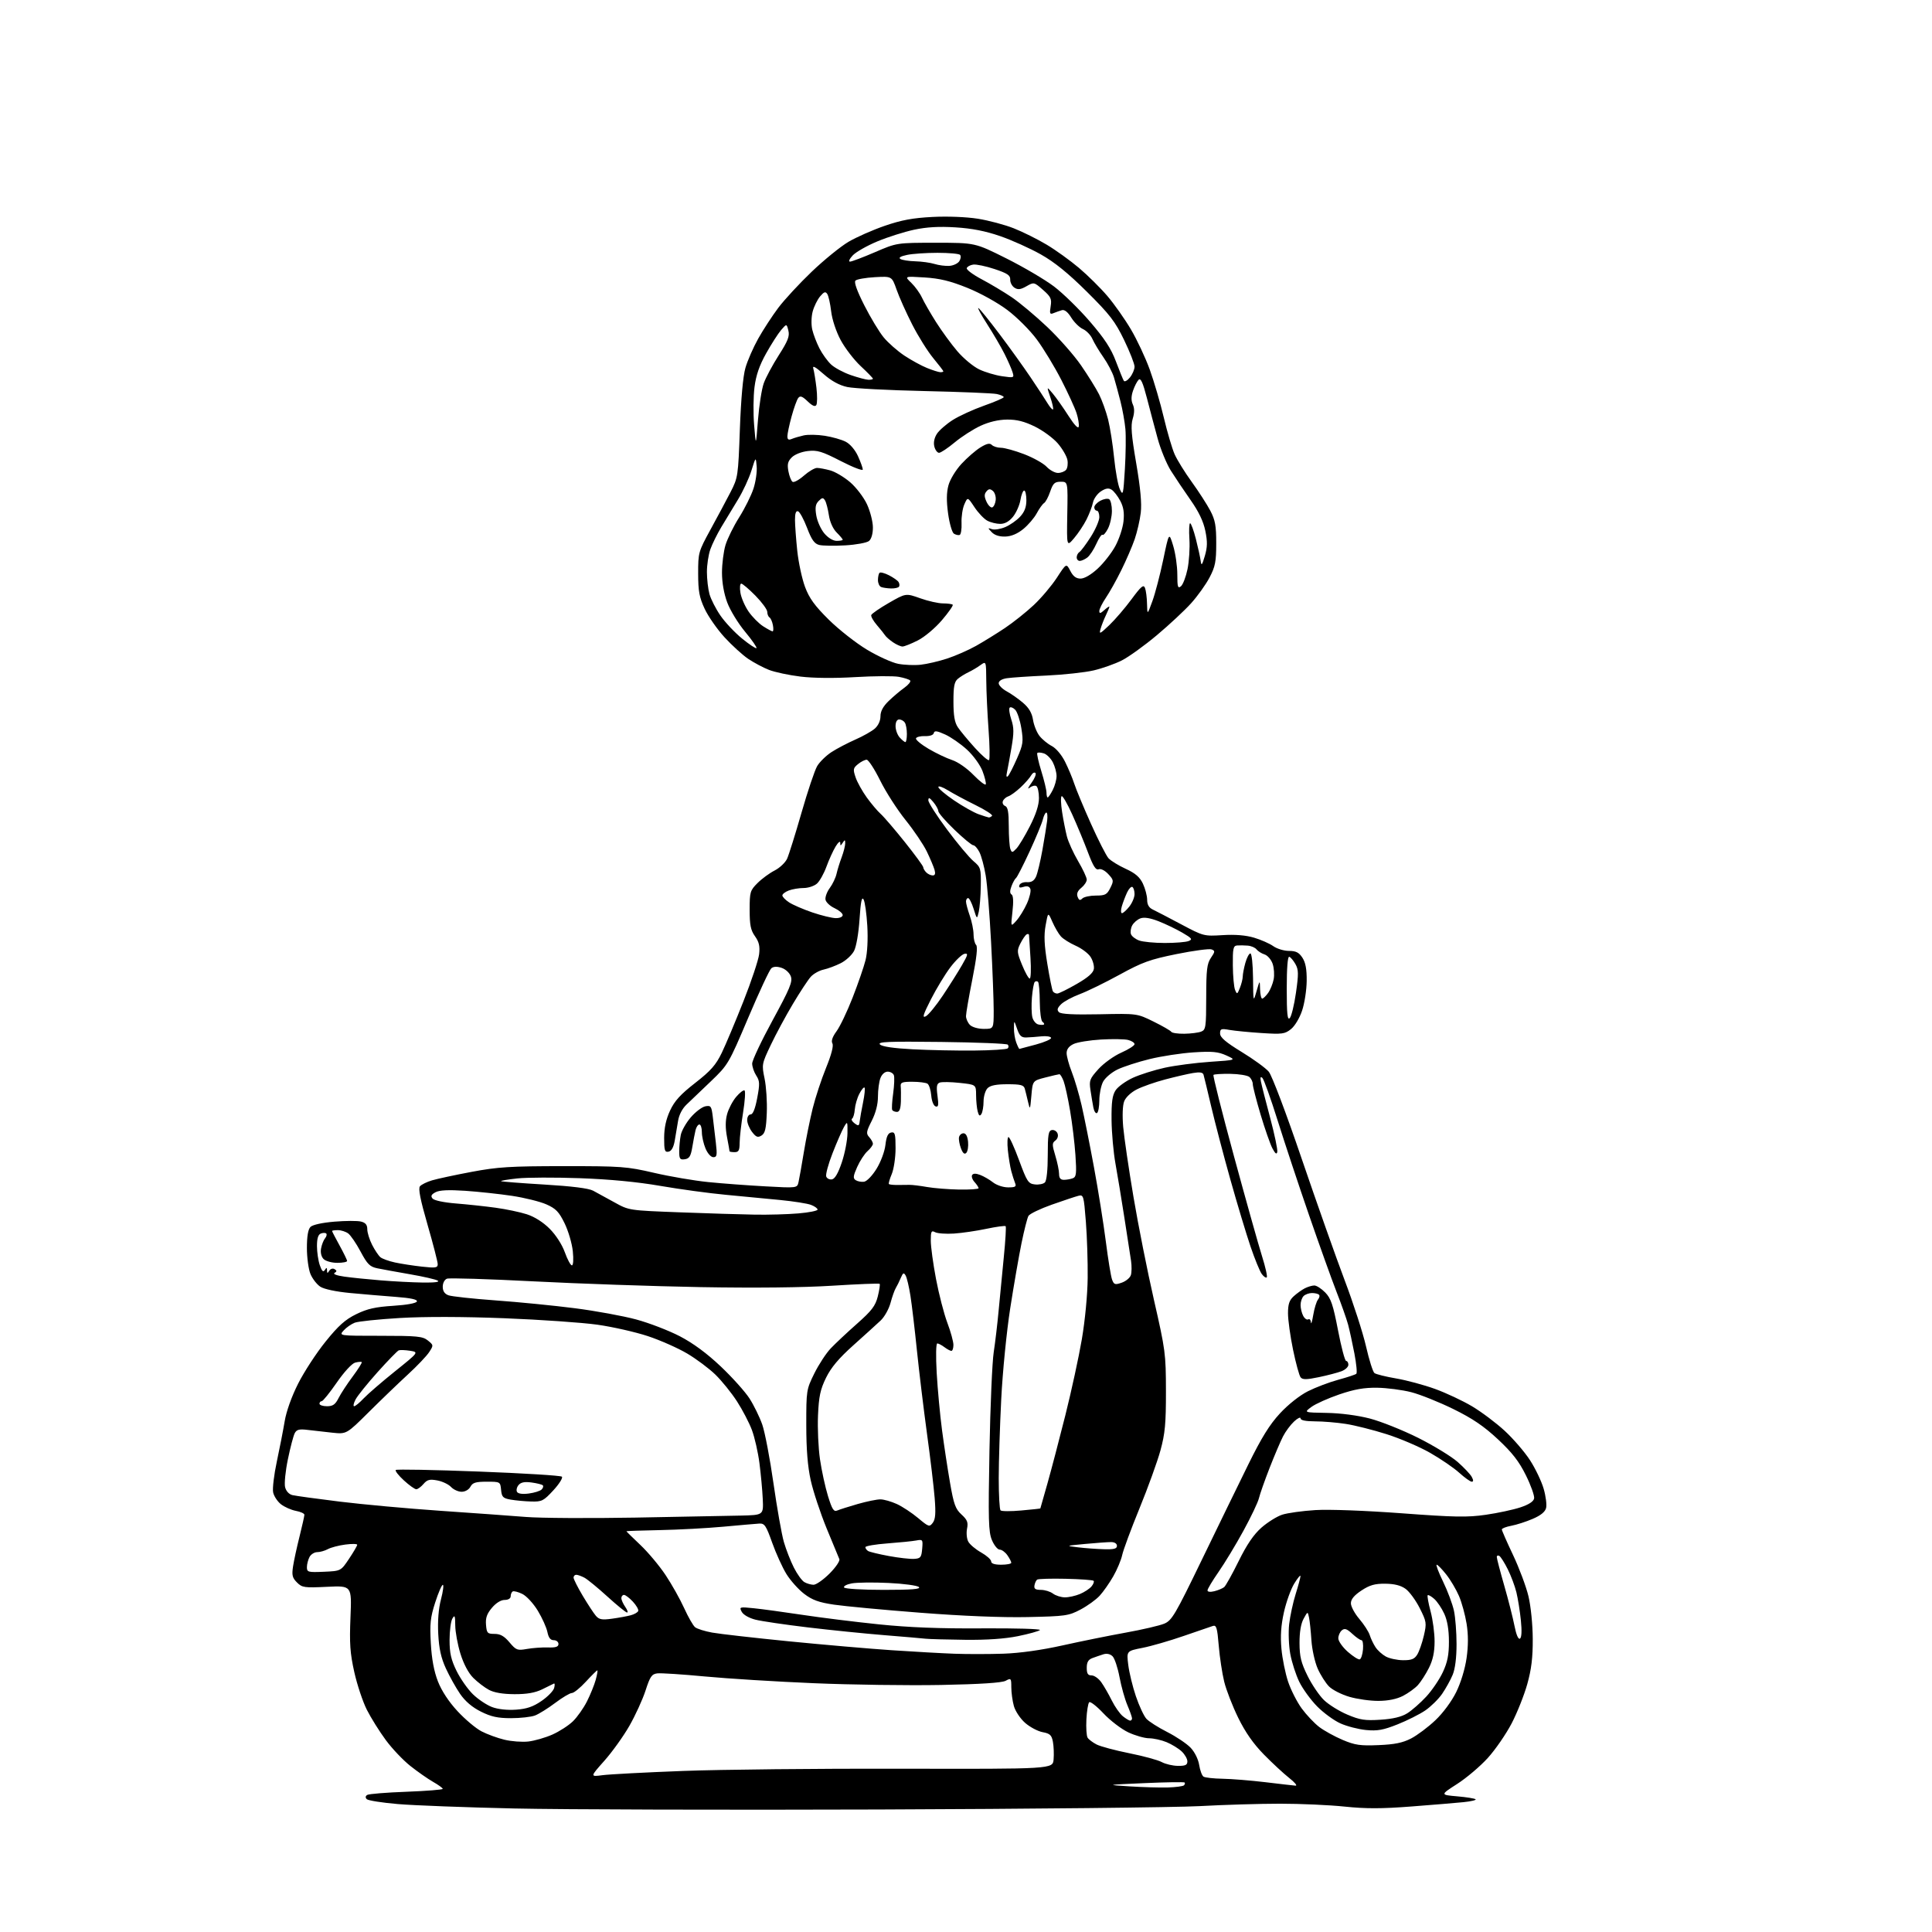 <?xml version="1.0" encoding="UTF-8" standalone="no"?>
<svg 
  version="1.1" 
  xmlns="http://www.w3.org/2000/svg" 
  xmlns:xlink="http://www.w3.org/1999/xlink" 
  xmlns:svg="http://www.w3.org/2000/svg"
  xmlns:rdf="http://www.w3.org/1999/02/22-rdf-syntax-ns#"
  xmlns:cc="http://creativecommons.org/ns#"
  xmlns:dc="http://purl.org/dc/elements/1.1/"
  viewBox="0 0 768 768"
  width="768"
  height="768"
>
<style>svg {background-color: white; }</style>"
<path stroke="none" fill="black" fill-rule="evenodd" d="M349.50,719.30C289.00,719.51 223.75,719.33 204.50,718.90C185.25,718.47 164.38,717.68 158.13,717.14C151.88,716.61 146.33,715.73 145.80,715.20C145.17,714.57 145.24,713.97 145.99,713.51C146.63,713.11 153.65,712.54 161.58,712.25C169.51,711.95 176.00,711.43 175.99,711.10C175.99,710.77 174.27,709.52 172.18,708.33C170.09,707.14 166.03,704.30 163.15,702.02C160.26,699.74 155.86,695.10 153.35,691.69C150.84,688.29 147.45,682.87 145.82,679.65C144.20,676.43 141.95,669.68 140.83,664.65C139.15,657.11 138.89,653.28 139.32,642.91C139.84,630.31 139.84,630.31 130.05,630.78C120.95,631.22 120.10,631.10 118.05,629.05C116.21,627.21 115.96,626.16 116.49,622.67C116.84,620.38 118.00,615.02 119.07,610.78C120.13,606.53 121.00,602.64 121.00,602.14C121.00,601.63 119.47,600.94 117.60,600.59C115.73,600.23 113.07,599.05 111.68,597.96C110.29,596.87 108.89,594.74 108.58,593.24C108.26,591.73 108.92,586.23 110.04,581.00C111.16,575.77 112.56,568.58 113.16,565.00C113.81,561.05 115.91,555.16 118.52,550.00C120.88,545.33 125.77,537.82 129.40,533.33C134.53,526.96 137.23,524.55 141.60,522.41C145.98,520.26 149.22,519.53 156.28,519.08C161.78,518.73 165.49,518.05 165.72,517.34C165.98,516.56 163.28,515.98 157.30,515.53C152.46,515.17 144.30,514.47 139.16,513.99C133.55,513.46 128.82,512.46 127.32,511.48C125.95,510.58 124.20,508.32 123.42,506.45C122.64,504.59 122.00,499.93 122.00,496.10C122.00,491.42 122.47,488.68 123.42,487.72C124.27,486.87 128.08,486.03 132.91,485.63C137.34,485.26 142.10,485.24 143.49,485.59C145.31,486.04 146.00,486.89 146.00,488.65C146.00,489.99 146.87,492.78 147.93,494.86C148.99,496.93 150.47,499.14 151.22,499.77C151.97,500.39 154.59,501.33 157.04,501.86C159.49,502.39 164.31,503.13 167.75,503.51C173.20,504.11 174.00,503.98 174.00,502.52C174.00,501.60 172.18,494.54 169.95,486.83C167.07,476.87 166.20,472.46 166.94,471.57C167.51,470.89 169.67,469.82 171.74,469.21C173.81,468.59 180.90,467.07 187.50,465.83C197.88,463.88 202.81,463.57 224.00,463.56C247.03,463.55 249.19,463.71 260.00,466.22C266.32,467.69 276.00,469.34 281.50,469.89C287.00,470.45 297.21,471.21 304.20,471.59C316.89,472.29 316.89,472.29 317.43,469.89C317.73,468.58 318.68,463.23 319.54,458.00C320.40,452.77 321.98,444.96 323.05,440.63C324.12,436.30 326.51,429.05 328.36,424.51C330.51,419.22 331.42,415.72 330.89,414.78C330.35,413.80 330.90,412.17 332.53,409.95C333.89,408.12 336.77,402.09 338.93,396.56C341.09,391.02 343.40,384.33 344.06,381.69C344.79,378.79 345.07,373.37 344.77,368.09C344.49,363.25 343.83,358.52 343.29,357.56C342.58,356.28 342.14,358.39 341.68,365.40C341.32,370.91 340.39,376.27 339.51,377.99C338.66,379.63 336.28,381.83 334.23,382.87C332.18,383.91 329.09,385.06 327.38,385.43C325.66,385.80 323.36,387.09 322.28,388.30C321.19,389.51 317.99,394.38 315.17,399.11C312.34,403.85 308.39,411.18 306.39,415.40C302.81,422.93 302.77,423.18 303.94,428.79C304.59,431.93 304.99,438.05 304.81,442.39C304.56,448.69 304.14,450.51 302.71,451.39C301.24,452.30 300.56,452.04 298.98,450.00C297.92,448.62 297.03,446.49 297.02,445.25C297.01,443.99 297.61,443.00 298.39,443.00C299.30,443.00 300.19,440.79 301.00,436.50C302.07,430.83 302.02,429.68 300.61,427.53C299.73,426.18 299.00,424.04 299.00,422.78C299.00,421.52 302.66,413.77 307.13,405.57C313.97,393.01 315.12,390.26 314.38,388.16C313.89,386.76 312.28,385.26 310.72,384.74C308.86,384.12 307.49,384.18 306.62,384.90C305.90,385.50 301.76,394.36 297.43,404.58C289.66,422.89 289.45,423.26 282.59,429.83C278.76,433.50 274.39,437.67 272.89,439.10C271.21,440.69 269.91,443.21 269.54,445.60C269.20,447.74 268.61,451.29 268.21,453.49C267.74,456.12 266.90,457.59 265.75,457.81C264.24,458.10 264.00,457.33 264.01,452.32C264.02,448.33 264.76,444.92 266.36,441.47C268.15,437.62 270.52,435.02 276.37,430.47C282.57,425.63 284.57,423.36 286.92,418.50C288.51,415.20 292.39,405.98 295.54,398.00C298.70,390.02 301.49,381.62 301.76,379.33C302.13,376.13 301.74,374.45 300.12,372.17C298.41,369.77 298.00,367.73 298.00,361.67C298.00,354.59 298.18,353.97 301.12,351.04C302.83,349.32 305.89,347.08 307.92,346.04C309.95,345.01 312.18,342.89 312.89,341.35C313.59,339.80 316.17,331.58 318.61,323.07C321.05,314.56 323.85,306.23 324.83,304.55C325.81,302.88 328.39,300.36 330.56,298.95C332.72,297.55 336.98,295.33 340.00,294.00C343.02,292.68 346.51,290.71 347.75,289.63C349.12,288.42 350.00,286.51 350.00,284.73C350.00,282.73 351.04,280.80 353.27,278.65C355.06,276.92 357.87,274.54 359.52,273.37C361.16,272.19 362.18,270.90 361.79,270.49C361.40,270.08 359.36,269.43 357.27,269.05C355.17,268.67 347.39,268.72 339.98,269.16C331.66,269.66 323.31,269.58 318.18,268.95C313.60,268.39 307.97,267.19 305.68,266.29C303.38,265.39 299.66,263.41 297.40,261.89C295.15,260.36 290.91,256.50 287.99,253.31C285.06,250.11 281.52,245.03 280.11,242.00C277.99,237.46 277.54,235.01 277.53,228.00C277.52,219.69 277.63,219.30 282.44,210.50C285.15,205.55 288.73,198.85 290.40,195.62C293.35,189.87 293.44,189.30 294.11,170.62C294.55,158.59 295.36,149.56 296.31,146.27C297.13,143.39 299.42,138.16 301.38,134.65C303.34,131.14 306.95,125.61 309.39,122.35C311.84,119.10 317.83,112.63 322.71,107.97C327.59,103.31 334.14,97.99 337.28,96.13C340.41,94.28 346.90,91.42 351.69,89.77C358.33,87.48 362.84,86.64 370.67,86.24C376.70,85.93 384.15,86.23 388.72,86.95C393.00,87.63 399.43,89.34 403.00,90.76C406.57,92.17 412.45,95.09 416.05,97.25C419.66,99.40 425.44,103.57 428.91,106.50C432.37,109.43 437.45,114.45 440.19,117.66C442.93,120.87 447.14,126.84 449.55,130.93C451.97,135.01 455.34,142.21 457.05,146.93C458.75,151.64 461.27,160.22 462.63,165.99C464.00,171.75 465.93,178.32 466.93,180.58C467.93,182.84 471.00,187.79 473.75,191.59C476.50,195.39 479.81,200.53 481.11,203.00C483.06,206.71 483.48,209.00 483.47,216.00C483.47,223.26 483.08,225.24 480.82,229.55C479.37,232.32 476.07,236.93 473.50,239.79C470.93,242.65 464.80,248.36 459.88,252.49C454.96,256.62 448.70,261.13 445.98,262.51C443.26,263.89 438.22,265.68 434.77,266.49C431.32,267.30 422.88,268.22 416.00,268.54C409.12,268.85 402.04,269.33 400.25,269.60C398.25,269.90 397.00,270.67 397.00,271.59C397.00,272.42 398.42,273.86 400.15,274.80C401.88,275.73 404.81,277.79 406.65,279.36C409.01,281.37 410.20,283.38 410.64,286.14C410.98,288.30 412.15,291.19 413.22,292.55C414.30,293.92 416.48,295.72 418.08,296.54C419.77,297.41 421.98,300.03 423.36,302.77C424.66,305.37 426.31,309.30 427.02,311.50C427.73,313.70 430.71,320.86 433.65,327.42C436.59,333.98 439.74,340.16 440.65,341.17C441.56,342.17 444.63,344.06 447.47,345.36C451.30,347.11 453.08,348.65 454.32,351.26C455.24,353.21 456.00,356.08 456.01,357.65C456.01,359.62 456.71,360.83 458.26,361.56C459.49,362.14 464.55,364.78 469.50,367.41C478.39,372.14 478.59,372.19 486.00,371.73C490.98,371.42 495.18,371.76 498.50,372.74C501.25,373.56 504.69,375.07 506.15,376.11C507.61,377.15 510.42,378.00 512.38,378.00C515.16,378.00 516.35,378.60 517.73,380.71C518.99,382.64 519.48,385.29 519.43,389.96C519.39,393.56 518.57,398.86 517.60,401.74C516.61,404.71 514.69,407.90 513.17,409.10C510.75,411.04 509.67,411.18 501.50,410.65C496.55,410.33 490.81,409.77 488.75,409.41C485.40,408.81 485.00,408.96 485.00,410.83C485.00,412.38 487.21,414.27 493.58,418.17C498.31,421.05 503.15,424.58 504.35,426.01C505.60,427.49 511.23,442.37 517.42,460.55C523.41,478.12 531.12,499.93 534.55,509.00C537.99,518.08 541.80,529.88 543.02,535.23C544.24,540.57 545.74,545.34 546.37,545.82C546.99,546.29 550.88,547.26 555.00,547.96C559.12,548.66 566.07,550.54 570.44,552.12C574.81,553.70 581.44,556.81 585.17,559.03C588.90,561.25 594.74,565.63 598.15,568.78C601.56,571.93 606.08,577.18 608.20,580.45C610.33,583.73 612.76,588.82 613.62,591.77C614.48,594.72 614.92,598.17 614.60,599.44C614.22,600.99 612.47,602.41 609.26,603.78C606.64,604.91 602.81,606.14 600.75,606.52C598.69,606.91 597.00,607.56 597.00,607.98C597.00,608.39 599.01,612.98 601.47,618.16C603.92,623.35 606.68,630.72 607.59,634.55C608.53,638.49 609.27,645.83 609.29,651.50C609.33,658.90 608.76,663.57 607.12,669.44C605.90,673.81 603.10,680.85 600.90,685.08C598.69,689.31 594.44,695.49 591.44,698.80C588.44,702.12 582.95,706.77 579.24,709.15C572.50,713.48 572.50,713.48 579.25,714.07C582.96,714.39 586.26,714.92 586.58,715.25C586.90,715.57 584.77,716.08 581.83,716.38C578.90,716.68 569.52,717.46 561.00,718.11C549.20,719.02 542.88,719.02 534.50,718.15C528.45,717.51 516.91,717.00 508.86,717.00C500.81,717.00 486.41,717.43 476.86,717.96C467.31,718.48 410.00,719.09 349.50,719.30zM464.23,710.55C467.38,710.45 470.27,710.07 470.65,709.69C471.02,709.31 471.14,708.80 470.90,708.57C470.66,708.33 463.50,708.44 454.98,708.82C439.50,709.50 439.50,709.50 449.00,710.11C454.23,710.44 461.08,710.64 464.23,710.55zM515.00,709.83C515.83,709.89 514.70,708.52 512.50,706.79C510.30,705.06 505.76,700.86 502.41,697.44C498.25,693.20 495.03,688.60 492.22,682.87C489.96,678.27 487.45,671.80 486.64,668.50C485.83,665.20 484.85,658.75 484.47,654.16C483.88,647.07 483.53,645.90 482.14,646.34C481.24,646.62 476.00,648.42 470.50,650.33C465.00,652.24 457.64,654.37 454.15,655.05C447.81,656.30 447.81,656.30 448.50,661.83C448.88,664.88 450.24,670.48 451.53,674.28C452.82,678.09 454.69,682.10 455.68,683.21C456.68,684.32 460.43,686.70 464.00,688.51C467.57,690.33 471.75,693.13 473.29,694.75C474.91,696.45 476.33,699.33 476.69,701.59C477.03,703.74 477.80,705.83 478.40,706.23C479.01,706.64 482.43,707.02 486.00,707.08C489.57,707.14 497.23,707.76 503.00,708.45C508.77,709.15 514.17,709.77 515.00,709.83zM239.53,705.66C242.26,705.30 256.65,704.54 271.50,703.98C286.35,703.41 325.50,703.01 358.50,703.09C418.50,703.22 418.50,703.22 418.82,699.40C419.00,697.31 418.88,694.15 418.55,692.40C418.04,689.72 417.39,689.11 414.45,688.56C412.53,688.20 409.40,686.54 407.50,684.87C405.58,683.18 403.60,680.21 403.03,678.17C402.47,676.15 402.01,672.80 402.01,670.71C402.00,667.10 401.90,666.98 399.75,668.14C398.25,668.94 389.67,669.50 374.00,669.80C361.07,670.04 338.35,669.73 323.50,669.10C308.65,668.48 289.16,667.27 280.20,666.42C271.23,665.57 262.73,665.02 261.31,665.19C259.08,665.46 258.42,666.42 256.61,672.02C255.45,675.60 252.55,681.93 250.17,686.09C247.79,690.24 243.31,696.49 240.20,699.98C234.56,706.32 234.56,706.32 239.53,705.66zM468.25,701.96C471.23,701.99 472.00,701.62 472.00,700.17C472.00,699.17 470.98,697.39 469.74,696.22C468.49,695.05 465.81,693.40 463.77,692.55C461.73,691.70 458.59,691.00 456.78,690.99C454.98,690.98 451.25,689.92 448.50,688.63C445.75,687.33 441.30,683.93 438.62,681.07C435.93,678.21 433.38,676.23 432.96,676.68C432.53,677.13 432.03,680.20 431.86,683.50C431.69,686.80 431.90,690.07 432.34,690.76C432.77,691.45 434.37,692.66 435.90,693.45C437.42,694.24 443.26,695.80 448.87,696.93C454.48,698.05 460.29,699.63 461.78,700.44C463.28,701.26 466.19,701.94 468.25,701.96zM548.00,693.71C554.40,693.45 557.59,692.79 560.93,691.07C563.36,689.81 567.69,686.57 570.55,683.86C573.62,680.96 577.02,676.36 578.86,672.64C580.71,668.88 582.37,663.42 582.99,659.09C583.69,654.16 583.69,649.81 583.00,645.49C582.44,641.99 581.08,637.01 579.97,634.43C578.86,631.85 576.58,627.99 574.89,625.87C573.21,623.74 571.51,622.00 571.11,622.00C570.71,622.00 571.85,625.04 573.66,628.75C575.46,632.46 577.40,637.66 577.97,640.30C578.54,642.94 579.00,648.92 579.00,653.58C579.00,658.96 578.44,663.42 577.45,665.78C576.60,667.83 574.71,671.23 573.26,673.34C571.80,675.45 568.78,678.42 566.55,679.94C564.32,681.46 559.36,683.95 555.53,685.47C549.84,687.73 547.55,688.14 543.03,687.71C539.99,687.42 535.40,686.23 532.84,685.08C530.28,683.93 526.11,680.89 523.58,678.32C521.05,675.75 517.86,671.36 516.49,668.57C515.13,665.78 513.52,660.80 512.91,657.50C512.30,654.20 512.10,648.86 512.46,645.64C512.83,642.42 513.99,637.02 515.05,633.64C516.11,630.26 516.97,627.05 516.96,626.50C516.95,625.95 515.83,627.30 514.48,629.50C513.13,631.70 511.29,636.82 510.38,640.89C509.22,646.10 508.93,650.36 509.39,655.39C509.74,659.30 510.94,665.20 512.04,668.50C513.15,671.80 515.59,676.59 517.46,679.15C519.34,681.71 522.47,685.02 524.42,686.51C526.37,687.99 530.56,690.30 533.73,691.64C538.66,693.72 540.74,694.02 548.00,693.71zM210.00,692.28C212.47,692.00 216.79,690.76 219.58,689.52C222.37,688.28 226.05,685.90 227.76,684.23C229.47,682.56 231.97,679.02 233.32,676.35C234.67,673.68 236.24,669.81 236.81,667.75C237.37,665.69 237.66,664.00 237.44,664.00C237.22,664.00 235.17,666.02 232.89,668.50C230.61,670.98 228.11,673.00 227.33,673.00C226.55,673.00 223.57,674.77 220.71,676.93C217.84,679.09 214.23,681.34 212.68,681.93C211.14,682.52 206.84,683.00 203.13,683.00C197.88,683.00 195.24,682.43 191.18,680.40C187.72,678.68 184.93,676.30 182.91,673.37C181.23,670.93 178.68,666.36 177.24,663.22C175.32,659.03 174.51,655.36 174.21,649.50C173.94,644.31 174.32,639.48 175.30,635.75C176.13,632.59 176.46,630.00 176.03,630.00C175.60,630.00 174.23,633.16 172.99,637.03C171.08,642.97 170.81,645.49 171.26,653.28C171.61,659.50 172.53,664.42 174.09,668.41C175.55,672.15 178.40,676.48 181.87,680.22C184.88,683.47 189.17,687.08 191.42,688.24C193.66,689.40 197.75,690.90 200.50,691.56C203.25,692.23 207.53,692.55 210.00,692.28zM449.25,683.98C449.66,683.99 450.00,683.59 450.00,683.08C450.00,682.58 449.17,680.22 448.15,677.83C447.14,675.45 445.73,670.44 445.03,666.70C444.33,662.96 443.09,659.23 442.27,658.41C441.35,657.49 439.98,657.18 438.64,657.60C437.47,657.97 435.49,658.65 434.25,659.11C432.60,659.73 432.00,660.75 432.00,662.98C432.00,665.30 432.45,666.00 433.93,666.00C434.99,666.00 436.74,667.24 437.80,668.75C438.87,670.26 440.74,673.52 441.97,676.00C443.20,678.48 445.17,681.28 446.35,682.23C447.53,683.18 448.84,683.97 449.25,683.98zM548.76,683.62C553.73,683.30 557.08,682.50 559.39,681.07C561.24,679.92 564.64,676.94 566.95,674.44C569.26,671.94 572.23,667.55 573.56,664.69C575.40,660.74 575.98,657.82 575.97,652.50C575.96,647.85 575.34,644.16 574.12,641.50C573.11,639.30 571.32,636.64 570.14,635.59C568.95,634.54 567.78,633.88 567.53,634.13C567.29,634.38 567.80,637.27 568.68,640.54C569.56,643.82 570.28,649.22 570.27,652.54C570.26,656.78 569.59,659.91 568.01,663.04C566.78,665.49 564.81,668.56 563.64,669.85C562.46,671.14 559.78,673.07 557.69,674.15C555.20,675.42 551.81,676.11 547.97,676.13C544.72,676.15 539.53,675.42 536.43,674.52C533.33,673.62 529.69,671.78 528.33,670.42C526.98,669.07 524.94,665.86 523.80,663.29C522.67,660.72 521.55,655.67 521.31,652.06C521.08,648.45 520.65,644.38 520.36,643.00C519.83,640.50 519.83,640.50 518.19,643.50C517.13,645.45 516.56,648.83 516.58,653.13C516.60,658.51 517.20,660.97 519.75,666.13C521.47,669.63 524.42,673.99 526.29,675.80C528.17,677.62 532.35,680.22 535.60,681.59C540.60,683.71 542.60,684.02 548.76,683.62zM205.17,679.62C209.42,679.31 211.96,678.44 215.29,676.14C217.74,674.46 219.99,672.14 220.29,670.98C220.60,669.83 220.54,669.05 220.17,669.25C219.80,669.44 217.70,670.48 215.50,671.55C212.68,672.91 209.43,673.48 204.50,673.46C199.89,673.44 196.42,672.85 194.36,671.74C192.63,670.82 189.83,668.67 188.13,666.98C186.19,665.04 184.30,661.46 183.02,657.34C181.91,653.74 180.99,648.70 180.97,646.14C180.94,642.24 180.76,641.80 179.82,643.42C179.21,644.48 178.71,648.31 178.71,651.94C178.71,657.11 179.30,659.74 181.47,664.18C183.00,667.29 185.93,671.48 187.99,673.49C190.05,675.50 193.48,677.79 195.62,678.59C198.00,679.48 201.69,679.87 205.17,679.62zM540.50,659.63C541.05,659.47 541.64,657.69 541.81,655.67C541.98,653.65 541.71,652.00 541.21,652.00C540.70,652.00 539.06,650.86 537.55,649.46C535.39,647.45 534.51,647.16 533.40,648.08C532.63,648.72 532.00,650.15 532.00,651.27C532.00,652.38 533.69,654.78 535.75,656.60C537.81,658.42 539.95,659.78 540.50,659.63zM557.73,659.96C561.05,659.99 562.26,659.52 563.36,657.75C564.14,656.51 565.32,653.12 566.00,650.22C567.16,645.18 567.08,644.66 564.36,639.26C562.79,636.14 560.26,632.69 558.75,631.60C556.85,630.23 554.33,629.59 550.68,629.55C546.49,629.51 544.47,630.09 541.18,632.26C538.28,634.18 537.00,635.74 537.00,637.33C537.00,638.60 538.51,641.41 540.36,643.57C542.20,645.73 544.07,648.62 544.50,650.00C544.93,651.38 545.96,653.53 546.79,654.79C547.61,656.05 549.46,657.72 550.89,658.50C552.33,659.28 555.40,659.94 557.73,659.96zM398.86,657.37C405.44,657.14 414.01,655.94 422.36,654.08C429.59,652.47 440.90,650.18 447.50,648.99C454.10,647.80 460.99,646.20 462.81,645.43C465.83,644.17 467.17,641.90 477.64,620.27C483.97,607.20 492.33,590.05 496.21,582.17C501.46,571.50 504.68,566.30 508.81,561.84C512.07,558.32 516.65,554.69 519.93,553.04C522.99,551.50 528.42,549.44 532.00,548.47C535.58,547.50 538.80,546.43 539.16,546.10C539.53,545.77 539.18,542.15 538.40,538.05C537.61,533.95 536.48,528.77 535.89,526.55C535.29,524.32 533.22,518.45 531.28,513.50C529.35,508.55 524.43,494.82 520.35,483.00C516.27,471.18 510.67,454.30 507.91,445.50C505.15,436.70 502.41,429.05 501.82,428.50C501.07,427.80 500.90,428.25 501.25,430.00C501.52,431.38 503.17,437.86 504.92,444.40C506.66,450.95 507.93,457.03 507.74,457.90C507.50,459.04 506.94,458.63 505.81,456.50C504.94,454.85 502.82,448.81 501.11,443.08C499.40,437.34 498.00,431.88 498.00,430.95C498.00,430.01 497.38,428.73 496.62,428.10C495.86,427.47 492.46,426.92 489.06,426.87C485.66,426.82 482.65,427.01 482.37,427.29C482.09,427.57 485.76,442.13 490.53,459.65C495.30,477.17 500.31,495.03 501.67,499.34C503.03,503.66 503.88,507.45 503.56,507.77C503.24,508.09 502.34,507.49 501.57,506.43C500.79,505.37 498.78,500.45 497.10,495.50C495.42,490.55 491.82,478.61 489.11,468.96C486.40,459.31 482.98,446.26 481.50,439.96C480.02,433.66 478.64,427.92 478.42,427.20C478.14,426.28 476.92,426.09 474.26,426.54C472.19,426.88 467.20,428.04 463.18,429.10C459.15,430.16 454.07,431.94 451.89,433.06C449.58,434.23 447.48,436.22 446.88,437.79C446.25,439.41 446.10,443.51 446.49,448.00C446.86,452.12 448.69,464.64 450.58,475.82C452.46,486.99 456.13,505.44 458.73,516.82C463.26,536.65 463.46,538.14 463.48,553.00C463.50,565.94 463.13,569.83 461.29,576.59C460.07,581.03 456.33,591.38 452.97,599.59C449.61,607.79 446.52,616.14 446.09,618.15C445.66,620.16 444.05,623.99 442.52,626.65C440.99,629.32 438.56,632.78 437.12,634.34C435.68,635.91 432.25,638.38 429.50,639.83C424.80,642.31 423.53,642.49 408.50,642.81C398.43,643.03 382.64,642.39 365.91,641.09C351.28,639.96 335.82,638.51 331.55,637.88C325.47,636.98 322.91,636.05 319.67,633.58C317.40,631.85 314.23,628.31 312.62,625.71C311.02,623.11 308.47,617.50 306.95,613.24C304.54,606.44 303.92,605.52 301.85,605.64C300.56,605.72 294.10,606.28 287.50,606.89C280.90,607.49 269.54,608.10 262.25,608.24C254.97,608.39 249.01,608.59 249.00,608.69C249.00,608.80 251.50,611.25 254.55,614.14C257.61,617.03 262.12,622.42 264.59,626.13C267.05,629.83 270.37,635.74 271.96,639.25C273.55,642.76 275.50,646.17 276.29,646.83C277.08,647.48 280.15,648.45 283.11,648.98C286.08,649.52 299.75,651.07 313.50,652.44C327.25,653.80 345.70,655.40 354.50,655.99C363.30,656.58 374.55,657.21 379.50,657.39C384.45,657.57 393.16,657.56 398.86,657.37zM209.43,655.49C211.67,655.09 215.41,654.82 217.75,654.89C220.93,654.99 222.00,654.64 222.00,653.51C222.00,652.68 221.16,652.00 220.12,652.00C218.81,652.00 218.06,651.03 217.60,648.76C217.25,646.98 215.53,643.17 213.79,640.29C212.00,637.35 209.30,634.43 207.60,633.60C205.94,632.80 204.23,632.36 203.79,632.63C203.36,632.90 203.00,633.77 203.00,634.56C203.00,635.42 202.02,636.00 200.59,636.00C199.11,636.00 197.15,637.22 195.54,639.14C193.54,641.51 192.97,643.16 193.20,645.89C193.47,649.20 193.76,649.50 196.60,649.50C198.90,649.50 200.44,650.38 202.53,652.86C205.16,655.98 205.65,656.16 209.43,655.49zM383.64,651.85C376.41,651.77 369.38,651.57 368.00,651.42C366.62,651.26 359.20,650.62 351.50,650.00C343.80,649.38 330.12,647.99 321.10,646.91C312.08,645.83 302.73,644.46 300.32,643.85C297.75,643.20 295.49,641.91 294.85,640.72C293.81,638.77 293.98,638.72 299.63,639.30C302.86,639.62 311.53,640.81 318.91,641.92C326.28,643.04 340.00,644.74 349.41,645.71C361.39,646.94 373.64,647.42 390.39,647.30C403.52,647.21 413.87,647.51 413.39,647.97C412.90,648.43 408.96,649.52 404.64,650.40C399.46,651.45 392.30,651.95 383.64,651.85zM604.20,651.38C604.87,650.96 605.01,648.37 604.57,644.11C604.20,640.48 603.40,635.48 602.80,633.00C602.20,630.52 600.65,626.39 599.37,623.82C598.09,621.25 596.58,618.86 596.02,618.51C595.46,618.17 595.00,618.36 595.00,618.95C595.00,619.54 596.33,624.62 597.95,630.26C599.57,635.89 601.40,643.09 602.02,646.26C602.72,649.82 603.55,651.78 604.20,651.38zM243.27,643.46C245.93,643.10 249.30,642.48 250.74,642.09C252.19,641.71 253.52,640.93 253.71,640.37C253.90,639.81 252.94,638.14 251.57,636.67C250.21,635.20 248.62,634.00 248.05,634.00C247.47,634.00 247.00,634.57 247.00,635.28C247.00,635.98 247.70,637.56 248.56,638.78C249.41,640.00 249.73,641.00 249.27,641.00C248.80,641.00 245.29,638.15 241.46,634.66C237.63,631.17 233.52,627.80 232.32,627.16C231.11,626.52 229.65,626.00 229.07,626.00C228.48,626.00 228.00,626.50 228.00,627.12C228.00,627.73 229.65,631.00 231.66,634.37C233.67,637.74 236.02,641.32 236.87,642.31C238.15,643.80 239.29,644.01 243.27,643.46zM423.28,634.97C424.81,634.99 427.51,634.39 429.28,633.65C431.05,632.92 433.13,631.55 433.89,630.63C434.66,629.71 435.03,628.70 434.72,628.39C434.41,628.08 429.41,627.72 423.60,627.59C417.80,627.46 412.70,627.61 412.28,627.92C411.85,628.24 411.37,629.29 411.21,630.25C410.98,631.58 411.60,632.00 413.77,632.00C415.33,632.00 417.49,632.66 418.56,633.47C419.63,634.28 421.75,634.95 423.28,634.97zM482.74,632.53C484.25,632.15 486.00,631.41 486.63,630.90C487.25,630.38 489.85,625.72 492.40,620.54C495.64,613.97 498.37,609.97 501.44,607.26C503.87,605.13 507.57,602.81 509.67,602.12C511.78,601.43 517.74,600.60 522.92,600.28C528.42,599.95 542.67,600.48 557.18,601.55C578.24,603.12 583.33,603.21 590.62,602.15C595.36,601.47 601.54,600.14 604.36,599.21C607.75,598.08 609.61,596.87 609.84,595.64C610.03,594.61 608.57,590.49 606.58,586.47C603.85,580.94 601.17,577.49 595.47,572.16C589.84,566.91 585.39,563.89 577.73,560.12C572.10,557.36 564.58,554.34 561.00,553.42C557.42,552.50 551.35,551.71 547.50,551.65C542.27,551.57 538.46,552.24 532.40,554.30C527.95,555.82 522.95,558.06 521.30,559.28C518.29,561.50 518.29,561.50 527.40,561.65C532.89,561.74 539.67,562.63 544.50,563.88C548.90,565.02 557.53,568.47 563.69,571.54C569.84,574.62 576.94,578.95 579.46,581.17C581.98,583.39 584.50,586.06 585.05,587.10C585.75,588.40 585.74,589.00 585.04,589.00C584.47,589.00 582.23,587.40 580.06,585.44C577.89,583.47 572.67,579.91 568.46,577.51C564.26,575.11 556.47,571.78 551.16,570.10C545.85,568.42 538.58,566.58 535.00,566.03C531.42,565.47 525.91,565.01 522.75,565.01C519.02,565.00 517.00,564.59 517.00,563.83C517.00,563.18 515.83,563.74 514.40,565.08C512.97,566.41 511.00,569.08 510.01,571.01C509.02,572.94 506.61,578.59 504.67,583.56C502.73,588.54 500.83,593.93 500.45,595.55C500.07,597.17 497.30,603.00 494.29,608.50C491.29,614.00 486.84,621.35 484.41,624.84C481.99,628.33 480.00,631.64 480.00,632.20C480.00,632.81 481.10,632.94 482.74,632.53zM351.26,632.00C362.40,632.00 366.11,631.71 365.28,630.88C364.67,630.27 359.24,629.53 353.21,629.25C347.19,628.96 340.61,629.04 338.60,629.42C336.59,629.79 335.21,630.53 335.53,631.05C335.86,631.58 342.78,632.00 351.26,632.00zM323.38,629.97C324.42,629.99 327.28,627.98 329.75,625.52C332.23,623.03 333.97,620.47 333.65,619.77C333.33,619.07 331.04,613.53 328.56,607.46C326.08,601.39 323.25,592.84 322.28,588.46C321.06,582.95 320.51,576.18 320.51,566.48C320.50,552.72 320.56,552.34 323.70,545.98C325.46,542.42 328.40,537.92 330.23,536.00C332.06,534.08 336.76,529.66 340.68,526.20C346.57,520.98 347.99,519.11 348.94,515.33C349.57,512.81 349.90,510.57 349.68,510.34C349.45,510.12 340.99,510.45 330.88,511.09C319.19,511.83 300.13,512.03 278.50,511.65C259.80,511.31 229.84,510.28 211.92,509.35C194.00,508.42 178.58,507.95 177.67,508.30C176.71,508.66 176.00,510.03 176.00,511.49C176.00,513.23 176.72,514.32 178.25,514.89C179.49,515.36 187.93,516.27 197.00,516.93C206.07,517.58 220.25,518.98 228.50,520.04C236.75,521.10 247.72,523.11 252.87,524.50C258.03,525.89 265.84,528.90 270.24,531.18C275.56,533.95 281.00,537.97 286.53,543.20C291.09,547.52 296.23,553.25 297.95,555.93C299.67,558.61 301.94,563.25 303.00,566.25C304.05,569.24 306.06,579.75 307.46,589.60C308.87,599.44 310.73,609.96 311.60,612.96C312.47,615.96 314.26,620.55 315.58,623.15C316.90,625.76 318.77,628.35 319.74,628.91C320.71,629.48 322.35,629.95 323.38,629.97zM128.75,624.80C135.50,624.50 135.50,624.50 138.75,619.64C140.54,616.96 142.00,614.46 142.00,614.07C142.00,613.68 139.86,613.64 137.25,613.99C134.64,614.33 131.52,615.15 130.32,615.81C129.11,616.46 127.22,617.00 126.10,617.00C124.98,617.00 123.60,617.87 123.04,618.93C122.47,620.00 122.00,621.82 122.00,622.98C122.00,624.95 122.45,625.07 128.75,624.80zM398.00,622.00C400.20,622.00 402.00,621.65 402.00,621.22C402.00,620.79 401.30,619.44 400.44,618.22C399.59,617.00 398.21,616.00 397.39,616.00C396.57,616.00 395.19,614.31 394.32,612.25C392.94,608.99 392.81,604.36 393.33,576.50C393.66,558.90 394.42,541.35 395.02,537.50C395.61,533.65 396.49,526.23 396.97,521.00C397.45,515.77 398.38,506.19 399.03,499.69C399.68,493.20 400.01,487.68 399.76,487.43C399.51,487.17 396.07,487.64 392.12,488.47C388.17,489.31 382.37,490.15 379.22,490.36C376.07,490.56 372.71,490.32 371.75,489.83C370.22,489.04 370.00,489.46 370.00,493.21C370.00,495.57 370.94,502.42 372.08,508.42C373.22,514.43 375.24,522.25 376.57,525.79C377.91,529.34 379.00,533.31 379.00,534.62C379.00,535.93 378.64,537.00 378.19,537.00C377.75,537.00 376.51,536.34 375.44,535.53C374.37,534.72 373.09,534.05 372.60,534.03C372.07,534.01 371.97,538.92 372.35,545.75C372.72,552.21 373.67,562.45 374.47,568.50C375.27,574.55 376.70,583.99 377.66,589.48C379.13,597.99 379.81,599.85 382.21,602.04C384.52,604.16 384.92,605.16 384.41,607.69C384.08,609.37 384.29,611.68 384.90,612.81C385.51,613.95 387.80,615.88 390.00,617.12C392.20,618.36 394.00,619.96 394.00,620.68C394.00,621.55 395.36,622.00 398.00,622.00zM363.37,619.68C365.94,619.52 366.28,619.09 366.58,615.68C366.90,612.01 366.81,611.88 364.21,612.37C362.72,612.65 357.56,613.17 352.75,613.53C347.94,613.89 344.00,614.56 344.00,615.03C344.00,615.50 344.49,616.18 345.08,616.55C345.68,616.92 349.39,617.81 353.33,618.54C357.27,619.27 361.79,619.78 363.37,619.68zM438.75,615.84C442.82,615.96 444.00,615.66 444.00,614.50C444.00,613.59 443.07,613.00 441.65,613.00C440.36,613.00 435.75,613.33 431.40,613.74C423.51,614.48 423.51,614.48 428.50,615.08C431.25,615.42 435.86,615.76 438.75,615.84zM370.79,605.34C371.85,603.94 372.03,601.58 371.55,595.54C371.20,591.16 369.84,579.69 368.51,570.04C367.19,560.39 365.39,545.52 364.51,537.00C363.64,528.48 362.47,518.61 361.91,515.08C361.36,511.55 360.51,507.95 360.02,507.08C359.28,505.75 358.97,505.90 358.07,508.00C357.49,509.38 356.60,511.18 356.10,512.00C355.59,512.83 354.65,515.49 354.00,517.92C353.35,520.35 351.59,523.50 350.08,524.92C348.57,526.34 343.70,530.76 339.24,534.75C333.41,539.97 330.37,543.59 328.36,547.69C326.08,552.36 325.50,555.07 325.17,562.67C324.95,567.78 325.30,575.63 325.96,580.11C326.61,584.60 328.05,591.17 329.14,594.72C330.78,600.02 331.43,601.04 332.82,600.45C333.74,600.05 337.42,598.89 340.98,597.86C344.54,596.84 348.59,596.01 349.98,596.02C351.37,596.03 354.30,596.87 356.50,597.87C358.70,598.88 362.50,601.39 364.95,603.44C369.17,606.98 369.47,607.08 370.79,605.34zM252.50,603.27C270.65,602.95 289.55,602.59 294.50,602.47C303.50,602.26 303.50,602.26 303.21,595.88C303.05,592.37 302.45,585.95 301.89,581.61C301.33,577.27 299.98,571.35 298.90,568.46C297.82,565.57 295.15,560.44 292.96,557.06C290.78,553.68 286.91,548.90 284.38,546.43C281.84,543.97 276.78,540.18 273.13,538.03C269.48,535.87 262.45,532.76 257.50,531.12C252.55,529.49 243.55,527.45 237.50,526.59C231.45,525.74 214.80,524.58 200.50,524.02C184.08,523.38 168.79,523.35 159.00,523.92C150.47,524.43 142.38,525.27 141.00,525.80C139.62,526.34 137.64,527.72 136.60,528.89C134.69,531.00 134.69,531.00 151.23,531.00C165.91,531.00 168.04,531.21 170.09,532.87C172.36,534.71 172.37,534.78 170.58,537.52C169.58,539.05 165.78,543.04 162.13,546.39C158.48,549.75 151.51,556.45 146.63,561.30C137.76,570.11 137.76,570.11 132.13,569.52C129.03,569.20 124.62,568.70 122.31,568.41C118.96,568.00 117.93,568.26 117.17,569.70C116.64,570.69 115.42,575.34 114.45,580.04C113.47,584.74 112.97,589.75 113.33,591.18C113.72,592.74 114.88,594.00 116.24,594.33C117.48,594.63 125.92,595.79 135.00,596.91C144.07,598.03 162.07,599.67 175.00,600.56C187.93,601.44 203.22,602.55 209.00,603.01C214.78,603.48 234.35,603.59 252.50,603.27zM405.98,600.44C410.12,600.07 413.52,599.70 413.55,599.63C413.58,599.56 414.85,595.09 416.38,589.69C417.90,584.30 421.11,572.09 423.50,562.56C425.89,553.03 428.84,539.45 430.05,532.37C431.32,524.91 432.30,514.66 432.37,508.00C432.44,501.68 432.12,491.62 431.65,485.65C430.83,475.24 430.71,474.83 428.65,475.36C427.47,475.66 422.71,477.25 418.08,478.88C413.45,480.52 409.28,482.53 408.82,483.35C408.36,484.17 407.12,489.04 406.07,494.17C405.02,499.30 402.99,510.98 401.57,520.12C400.14,529.32 398.55,545.38 398.01,556.12C397.47,566.78 397.02,580.94 397.01,587.58C397.01,594.23 397.33,600.00 397.73,600.40C398.13,600.80 401.84,600.82 405.98,600.44zM211.12,596.87C208.58,596.80 204.93,596.46 203.00,596.12C199.94,595.58 199.46,595.09 199.19,592.25C198.88,589.02 198.83,589.00 193.47,589.00C189.09,589.00 187.87,589.38 187.00,591.00C186.38,592.16 184.91,593.00 183.50,593.00C182.17,593.00 180.27,592.14 179.29,591.09C178.31,590.04 175.85,588.87 173.82,588.49C170.81,587.93 169.82,588.18 168.35,589.90C167.36,591.06 166.07,592.00 165.47,592.00C164.88,592.00 162.66,590.42 160.55,588.48C158.43,586.54 156.98,584.68 157.32,584.34C157.66,584.00 172.47,584.28 190.22,584.96C207.97,585.63 222.89,586.55 223.36,587.00C223.83,587.45 222.31,589.88 219.98,592.41C216.06,596.66 215.40,596.99 211.12,596.87zM210.25,593.69C212.45,593.40 214.72,592.68 215.30,592.10C215.89,591.51 216.10,590.76 215.77,590.43C215.44,590.10 213.42,589.60 211.29,589.31C208.51,588.94 207.05,589.23 206.12,590.35C205.41,591.21 205.15,592.43 205.54,593.07C205.99,593.79 207.76,594.03 210.25,593.69zM129.97,559.00C132.33,559.00 133.29,558.32 134.59,555.75C135.49,553.96 138.02,550.10 140.21,547.17C142.39,544.24 144.01,541.67 143.80,541.46C143.59,541.25 142.41,541.34 141.18,541.66C139.89,542.00 136.79,545.36 133.85,549.62C131.04,553.68 128.36,557.00 127.88,557.00C127.39,557.00 127.00,557.45 127.00,558.00C127.00,558.55 128.34,559.00 129.97,559.00zM140.78,559.00C141.25,559.00 142.95,557.60 144.56,555.88C146.18,554.17 151.78,549.33 157.00,545.14C166.50,537.51 166.50,537.51 163.00,536.95C161.07,536.65 159.05,536.58 158.50,536.79C157.95,537.01 154.18,540.88 150.12,545.41C146.06,549.94 142.11,554.85 141.34,556.32C140.57,557.79 140.32,559.00 140.78,559.00zM524.28,547.44C519.39,548.46 517.82,548.48 517.03,547.53C516.47,546.87 515.12,541.92 514.01,536.55C512.90,531.18 512.00,524.66 512.00,522.06C512.00,518.45 512.52,516.87 514.25,515.30C515.49,514.17 517.48,512.74 518.68,512.12C519.89,511.51 521.59,511.00 522.47,511.00C523.35,511.00 525.30,512.26 526.80,513.79C529.07,516.12 529.92,518.62 531.88,528.79C533.17,535.51 534.63,541.00 535.11,541.00C535.60,541.00 536.00,541.69 536.00,542.52C536.00,543.36 534.77,544.52 533.26,545.09C531.76,545.66 527.72,546.72 524.28,547.44zM522.04,522.69C522.49,520.05 523.33,517.31 523.92,516.60C524.50,515.89 524.69,515.02 524.32,514.66C523.96,514.30 522.71,514.00 521.53,514.00C520.36,514.00 518.86,514.54 518.20,515.20C517.54,515.86 517.00,517.46 517.00,518.77C517.00,520.07 517.47,522.01 518.05,523.09C518.63,524.17 519.53,524.79 520.05,524.47C520.57,524.15 521.05,524.70 521.12,525.69C521.18,526.69 521.60,525.34 522.04,522.69zM445.92,509.88C447.57,509.30 449.20,507.95 449.54,506.87C449.88,505.80 449.91,503.25 449.61,501.21C449.30,499.17 448.11,491.43 446.95,484.00C445.80,476.57 444.20,466.91 443.41,462.53C442.61,458.14 441.92,450.38 441.86,445.28C441.79,438.11 442.16,435.41 443.47,433.41C444.40,431.98 447.50,429.75 450.34,428.44C453.19,427.14 458.89,425.34 463.01,424.44C467.13,423.54 475.23,422.48 481.00,422.09C491.50,421.38 491.50,421.38 487.50,419.56C484.20,418.07 481.92,417.85 474.50,418.33C469.55,418.65 461.68,419.85 457.00,421.00C452.32,422.14 446.58,424.01 444.22,425.14C441.85,426.29 439.29,428.47 438.47,430.05C437.66,431.62 437.00,434.92 437.00,437.39C437.00,439.86 436.59,442.14 436.08,442.45C435.58,442.76 434.93,441.78 434.63,440.26C434.34,438.74 433.82,435.63 433.48,433.33C432.91,429.52 433.17,428.82 436.64,424.98C438.73,422.67 442.80,419.74 445.71,418.45C448.62,417.16 451.00,415.64 451.00,415.07C451.00,414.50 449.85,413.75 448.44,413.40C447.04,413.04 442.20,412.97 437.69,413.23C433.19,413.49 428.26,414.29 426.75,415.01C424.92,415.88 424.00,417.10 424.00,418.62C424.00,419.89 424.92,423.26 426.04,426.11C427.17,428.96 428.93,434.94 429.96,439.40C430.98,443.85 433.20,454.93 434.87,464.00C436.55,473.07 438.67,486.35 439.58,493.49C440.49,500.64 441.61,507.48 442.08,508.70C442.83,510.68 443.25,510.81 445.92,509.88zM168.00,509.83C172.75,509.90 174.95,509.62 174.00,509.06C173.17,508.57 168.22,507.44 163.00,506.54C157.77,505.63 151.93,504.57 150.00,504.17C147.02,503.55 146.03,502.57 143.34,497.53C141.61,494.27 139.38,491.02 138.40,490.30C137.42,489.59 135.58,489.00 134.31,489.00C133.04,489.00 132.00,489.15 132.00,489.34C132.00,489.53 133.34,492.11 134.98,495.09C136.62,498.07 137.97,500.84 137.98,501.25C137.99,501.66 136.23,502.00 134.07,502.00C131.91,502.00 129.47,501.32 128.64,500.50C127.72,499.58 127.33,497.93 127.63,496.28C127.90,494.78 128.61,492.97 129.20,492.26C129.80,491.54 130.02,490.68 129.69,490.35C129.36,490.02 128.39,490.02 127.54,490.35C126.48,490.75 126.00,492.29 126.00,495.32C126.00,497.73 126.51,501.16 127.13,502.95C127.96,505.32 128.49,505.83 129.12,504.85C129.81,503.76 129.98,503.79 130.00,505.00C130.03,506.24 130.18,506.26 130.90,505.12C131.39,504.35 132.31,504.08 132.99,504.50C133.95,505.09 133.95,505.41 132.98,506.01C132.25,506.46 133.90,507.07 136.95,507.49C139.81,507.89 146.28,508.55 151.32,508.96C156.37,509.38 163.88,509.77 168.00,509.83zM227.34,503.00C227.88,503.00 228.04,500.64 227.70,497.38C227.38,494.29 225.91,489.29 224.43,486.27C222.19,481.69 220.98,480.44 217.18,478.75C214.66,477.64 208.54,476.12 203.56,475.37C198.57,474.62 190.20,473.72 184.94,473.36C178.27,472.92 174.70,473.09 173.13,473.93C171.42,474.84 171.14,475.46 171.95,476.44C172.58,477.20 176.47,478.02 181.27,478.40C185.79,478.76 192.88,479.52 197.00,480.09C201.12,480.65 206.71,481.82 209.41,482.69C212.46,483.67 215.90,485.84 218.49,488.44C220.96,490.91 223.42,494.72 224.53,497.80C225.55,500.66 226.82,503.00 227.34,503.00zM300.10,482.84C305.38,482.93 313.14,482.71 317.35,482.35C321.56,482.00 325.00,481.31 325.00,480.83C325.00,480.35 323.83,479.50 322.39,478.96C320.96,478.41 315.45,477.54 310.14,477.02C304.84,476.50 295.10,475.57 288.50,474.95C281.90,474.34 270.20,472.74 262.50,471.41C253.30,469.82 242.32,468.77 230.50,468.35C220.60,468.00 209.43,468.04 205.67,468.44C201.92,468.85 199.00,469.33 199.19,469.53C199.39,469.72 207.08,470.32 216.28,470.87C227.23,471.52 233.96,472.36 235.76,473.31C237.26,474.10 241.09,476.20 244.26,477.96C250.02,481.16 250.02,481.16 270.26,481.92C281.39,482.34 294.82,482.76 300.10,482.84zM381.25,472.87C385.51,472.94 389.00,472.70 389.00,472.33C389.00,471.96 388.28,470.86 387.40,469.89C386.52,468.92 386.09,467.66 386.44,467.10C386.86,466.42 387.93,466.40 389.65,467.06C391.07,467.60 393.37,468.93 394.75,470.02C396.16,471.13 398.80,472.00 400.74,472.00C403.65,472.00 404.10,471.72 403.50,470.25C403.11,469.29 402.43,467.15 401.99,465.50C401.55,463.85 400.95,460.14 400.64,457.25C400.34,454.36 400.46,452.00 400.90,452.00C401.34,452.00 403.24,456.16 405.11,461.25C408.24,469.73 408.76,470.53 411.38,470.83C412.96,471.01 414.75,470.65 415.37,470.03C416.05,469.34 416.50,465.07 416.50,459.22C416.50,451.09 416.76,449.49 418.12,449.22C419.02,449.05 420.04,449.66 420.39,450.58C420.77,451.55 420.40,452.72 419.53,453.38C418.19,454.37 418.19,455.05 419.51,459.41C420.33,462.11 421.00,465.37 421.00,466.66C421.00,468.30 421.57,469.00 422.92,469.00C423.97,469.00 425.57,468.72 426.46,468.38C427.85,467.84 428.00,466.51 427.50,459.13C427.18,454.38 426.22,446.45 425.37,441.50C424.53,436.55 423.37,431.26 422.80,429.75C422.22,428.24 421.47,427.01 421.13,427.02C420.78,427.03 418.25,427.62 415.50,428.33C410.50,429.62 410.50,429.62 409.99,435.56C409.50,441.23 409.44,441.34 408.66,438.00C408.22,436.07 407.63,433.71 407.36,432.75C406.95,431.32 405.71,431.00 400.50,431.00C396.05,431.00 393.67,431.47 392.57,432.57C391.71,433.44 390.99,435.80 390.98,437.82C390.98,439.84 390.59,442.10 390.12,442.83C389.49,443.83 389.12,443.58 388.65,441.83C388.31,440.55 388.02,437.62 388.01,435.33C388.00,431.16 388.00,431.16 381.52,430.47C377.96,430.08 374.36,430.03 373.53,430.35C372.36,430.80 372.17,431.94 372.67,435.60C373.18,439.35 373.03,440.18 371.90,439.81C371.10,439.54 370.36,437.67 370.18,435.44C370.00,433.29 369.32,431.19 368.68,430.78C368.03,430.37 365.33,430.02 362.69,430.02C358.70,430.00 357.90,430.30 358.05,431.75C358.15,432.71 358.18,435.41 358.12,437.75C358.03,440.73 357.57,442.00 356.56,442.00C355.77,442.00 354.92,441.66 354.68,441.25C354.43,440.84 354.60,437.86 355.05,434.64C355.49,431.42 355.62,428.16 355.32,427.39C355.03,426.63 353.92,426.00 352.87,426.00C351.73,426.00 350.55,427.04 349.98,428.57C349.44,429.98 349.00,433.27 349.00,435.90C349.00,438.98 348.13,442.38 346.53,445.54C344.35,449.85 344.23,450.60 345.53,452.03C346.34,452.93 347.00,454.11 347.00,454.67C347.00,455.23 346.03,456.55 344.85,457.60C343.67,458.64 341.83,461.47 340.75,463.88C339.14,467.48 339.03,468.41 340.15,469.13C340.89,469.62 342.38,469.90 343.46,469.76C344.58,469.61 346.72,467.39 348.43,464.63C350.12,461.89 351.67,457.75 351.97,455.14C352.35,451.80 352.98,450.43 354.25,450.19C355.77,449.90 356.00,450.71 356.00,456.46C356.00,460.09 355.32,464.69 354.49,466.69C353.65,468.68 353.14,470.48 353.35,470.68C353.56,470.89 355.02,471.05 356.61,471.05C358.20,471.04 360.40,471.02 361.50,471.00C362.60,470.98 365.75,471.36 368.50,471.85C371.25,472.33 376.99,472.79 381.25,472.87zM330.75,468.81C331.91,468.59 333.23,466.28 334.66,461.99C335.85,458.42 336.85,453.25 336.88,450.50C336.93,445.67 336.88,445.58 335.49,448.00C334.70,449.38 332.66,454.04 330.97,458.37C329.27,462.70 328.13,466.90 328.44,467.70C328.74,468.49 329.78,469.00 330.75,468.81zM272.23,460.82C270.29,461.10 270.00,460.68 270.00,457.69C270.00,455.80 270.28,452.86 270.62,451.17C270.96,449.47 272.74,446.32 274.59,444.17C276.44,442.01 279.04,440.04 280.37,439.78C282.58,439.36 282.83,439.70 283.34,443.91C283.65,446.43 284.20,451.09 284.56,454.25C285.14,459.22 285.00,460.00 283.56,460.00C282.61,460.00 281.28,458.52 280.45,456.53C279.65,454.62 279.00,451.70 279.00,450.03C279.00,448.36 278.56,447.00 278.02,447.00C277.48,447.00 276.79,448.01 276.49,449.25C276.19,450.49 275.61,453.52 275.20,456.00C274.60,459.61 274.01,460.56 272.23,460.82zM384.11,458.29C383.40,459.00 382.74,458.45 382.00,456.49C381.40,454.93 381.06,452.95 381.22,452.08C381.39,451.21 382.20,450.50 383.01,450.50C383.97,450.50 384.61,451.70 384.82,453.88C385.00,455.73 384.68,457.72 384.11,458.29zM292.00,458.00C290.90,458.00 290.00,457.84 290.00,457.64C290.00,457.44 289.55,454.90 289.00,452.00C288.32,448.43 288.33,445.48 289.03,442.91C289.59,440.81 291.21,437.72 292.62,436.04C294.03,434.37 295.53,433.21 295.96,433.47C296.38,433.74 296.13,437.67 295.39,442.23C294.65,446.78 294.03,452.19 294.02,454.25C294.00,457.33 293.64,458.00 292.00,458.00zM341.75,445.68C341.89,444.48 342.49,441.10 343.09,438.17C343.69,435.24 343.95,432.61 343.66,432.33C343.38,432.05 342.45,433.16 341.60,434.81C340.74,436.46 339.94,439.24 339.80,440.98C339.67,442.73 339.18,444.39 338.72,444.67C338.26,444.96 338.69,445.79 339.69,446.53C341.28,447.71 341.53,447.61 341.75,445.68zM387.17,417.61C394.14,417.55 400.18,417.16 400.59,416.75C401.00,416.34 401.00,415.66 400.59,415.25C400.17,414.84 388.29,414.36 374.17,414.19C353.02,413.94 348.73,414.11 349.80,415.19C350.64,416.04 355.21,416.71 362.80,417.11C369.23,417.45 380.20,417.67 387.17,417.61zM405.23,416.96C405.38,416.94 408.34,416.16 411.82,415.21C415.30,414.27 418.00,413.07 417.82,412.55C417.64,412.02 415.93,411.76 414.00,411.96C412.07,412.16 409.38,412.37 408.01,412.41C406.04,412.48 405.28,411.78 404.32,409.00C403.11,405.50 403.11,405.50 403.06,408.68C403.03,410.44 403.44,413.02 403.98,414.43C404.51,415.85 405.07,416.98 405.23,416.96zM470.81,410.93C473.39,410.89 476.39,410.51 477.49,410.08C479.32,409.37 479.47,408.34 479.49,396.40C479.50,385.49 479.79,383.08 481.36,380.76C483.04,378.29 483.06,377.96 481.60,377.40C480.71,377.06 474.48,377.89 467.74,379.25C457.12,381.40 454.12,382.48 445.06,387.45C439.31,390.60 432.17,394.09 429.19,395.20C426.21,396.32 422.88,398.12 421.79,399.21C420.29,400.71 420.08,401.48 420.95,402.35C421.75,403.14 426.74,403.40 437.05,403.19C452.00,402.87 452.00,402.87 458.54,406.09C462.13,407.86 465.31,409.69 465.60,410.16C465.88,410.62 468.23,410.97 470.81,410.93zM391.07,409.00C395.00,409.00 395.00,409.00 395.01,401.75C395.01,397.76 394.55,385.50 393.97,374.50C393.40,363.50 392.44,351.57 391.83,348.00C391.23,344.43 390.11,340.26 389.34,338.75C388.58,337.24 387.47,336.00 386.89,336.00C386.30,336.00 382.94,333.23 379.41,329.84C375.89,326.45 373.00,323.13 373.00,322.45C373.00,321.78 372.11,320.16 371.03,318.86C369.51,317.03 369.06,316.86 369.03,318.12C369.01,319.02 372.36,324.25 376.46,329.75C380.56,335.25 385.29,340.91 386.96,342.31C389.86,344.76 389.99,345.20 389.88,352.19C389.82,356.21 389.45,360.85 389.06,362.50C388.36,365.50 388.36,365.50 387.02,361.25C386.29,358.91 385.30,357.00 384.84,357.00C384.38,357.00 384.00,357.62 384.00,358.37C384.00,359.13 384.68,361.66 385.50,364.00C386.32,366.34 387.00,369.68 387.00,371.43C387.00,373.17 387.46,375.06 388.02,375.62C388.71,376.31 388.23,380.70 386.52,389.30C385.13,396.27 384.00,402.84 384.00,403.91C384.00,404.98 384.71,406.56 385.57,407.43C386.47,408.32 388.83,409.00 391.07,409.00zM414.97,407.26C415.23,407.06 414.98,406.58 414.41,406.20C413.84,405.81 413.35,402.23 413.33,398.23C413.31,394.23 413.00,390.66 412.64,390.31C412.29,389.96 411.70,389.97 411.33,390.33C410.96,390.70 410.46,393.46 410.21,396.45C409.96,399.45 410.04,403.02 410.38,404.38C410.72,405.74 411.79,407.03 412.75,407.24C413.71,407.46 414.71,407.47 414.97,407.26zM512.70,404.71C513.35,404.05 514.46,399.53 515.16,394.67C516.24,387.13 516.21,385.47 514.96,383.25C514.16,381.83 513.05,380.51 512.50,380.33C511.87,380.12 511.50,384.77 511.50,392.96C511.50,403.03 511.77,405.66 512.70,404.71zM368.05,403.97C369.11,403.41 372.15,399.69 374.80,395.72C377.45,391.75 380.87,386.32 382.40,383.66C384.82,379.47 384.95,378.86 383.38,379.16C382.39,379.36 379.87,381.76 377.79,384.51C375.71,387.25 372.23,392.99 370.06,397.25C366.91,403.45 366.51,404.80 368.05,403.97zM499.50,394.00C500.80,389.50 500.80,389.50 500.90,393.25C500.96,395.31 501.34,396.99 501.75,396.97C502.16,396.95 503.21,395.94 504.09,394.72C504.96,393.50 505.96,391.06 506.30,389.30C506.65,387.54 506.46,384.74 505.88,383.09C505.30,381.44 503.86,379.77 502.67,379.40C501.48,379.02 500.06,378.12 499.50,377.41C498.95,376.69 497.38,376.01 496.00,375.90C494.62,375.78 492.71,375.76 491.75,375.84C490.24,375.98 490.01,377.07 490.07,383.75C490.11,388.01 490.51,392.40 490.96,393.50C491.72,395.36 491.86,395.30 492.89,392.68C493.50,391.14 494.00,389.11 494.01,388.18C494.01,387.26 494.48,384.81 495.05,382.75C495.63,380.69 496.52,379.00 497.05,379.00C497.58,379.00 498.04,383.31 498.10,388.75C498.20,398.46 498.20,398.48 499.50,394.00zM420.31,394.95C420.96,394.92 424.43,393.21 428.00,391.15C432.54,388.54 434.60,386.73 434.83,385.15C435.01,383.90 434.41,381.74 433.49,380.35C432.58,378.95 429.93,376.97 427.60,375.94C425.28,374.91 422.63,373.25 421.73,372.25C420.82,371.25 419.30,368.64 418.34,366.46C416.61,362.50 416.61,362.50 415.65,367.83C414.93,371.83 415.10,375.66 416.33,383.15C417.23,388.65 418.23,393.56 418.54,394.07C418.86,394.58 419.65,394.98 420.31,394.95zM409.33,389.00C409.78,389.00 409.92,385.29 409.63,380.75C409.34,376.21 409.08,372.14 409.05,371.69C409.02,371.25 408.58,371.14 408.06,371.46C407.55,371.78 406.44,373.41 405.60,375.09C404.19,377.92 404.24,378.55 406.29,383.57C407.51,386.56 408.87,389.00 409.33,389.00zM463.00,374.85C467.12,374.86 471.38,374.51 472.46,374.09C474.17,373.42 473.85,373.00 469.96,370.73C467.51,369.31 463.25,367.26 460.50,366.19C457.15,364.89 454.78,364.52 453.32,365.07C452.11,365.52 450.65,366.78 450.07,367.87C449.48,368.96 449.27,370.54 449.59,371.37C449.91,372.21 451.37,373.33 452.84,373.87C454.30,374.40 458.88,374.85 463.00,374.85zM404.02,366.00C405.26,364.62 407.14,361.55 408.21,359.18C409.28,356.80 409.90,354.18 409.58,353.36C409.20,352.35 408.32,352.08 406.89,352.54C405.34,353.03 404.89,352.84 405.24,351.85C405.50,351.11 406.85,350.58 408.23,350.67C410.01,350.79 411.07,350.14 411.84,348.46C412.43,347.15 413.58,342.35 414.39,337.79C415.20,333.23 416.04,328.04 416.26,326.25C416.48,324.46 416.33,323.00 415.94,323.00C415.54,323.00 414.92,324.24 414.55,325.75C414.18,327.26 411.81,333.00 409.27,338.50C406.73,344.00 404.30,348.73 403.89,349.02C403.47,349.31 402.66,350.75 402.10,352.23C401.39,354.09 401.40,355.13 402.12,355.58C402.80,355.99 402.92,358.42 402.47,362.36C401.78,368.50 401.78,368.50 404.02,366.00zM332.25,364.97C333.81,364.99 334.99,364.46 334.98,363.75C334.97,363.06 333.50,361.82 331.73,361.00C329.95,360.18 328.34,358.66 328.15,357.63C327.96,356.60 328.73,354.50 329.86,352.98C330.99,351.45 332.19,348.92 332.54,347.35C332.89,345.78 333.81,342.80 334.59,340.73C335.36,338.66 335.99,336.18 335.98,335.23C335.97,333.75 335.83,333.71 335.00,335.00C334.14,336.33 334.03,336.33 334.01,335.00C334.00,334.18 333.17,334.85 332.17,336.50C331.17,338.15 329.53,341.75 328.53,344.50C327.53,347.25 325.83,350.29 324.75,351.25C323.66,352.21 321.28,353.00 319.45,353.00C317.63,353.00 314.98,353.44 313.57,353.98C312.15,354.51 311.00,355.40 311.00,355.95C311.00,356.50 312.21,357.75 313.68,358.71C315.16,359.68 319.32,361.48 322.93,362.71C326.55,363.94 330.74,364.96 332.25,364.97zM446.00,363.00C446.47,363.00 447.79,361.81 448.93,360.37C450.07,358.92 451.00,356.69 451.00,355.42C451.00,354.16 450.62,352.88 450.15,352.59C449.68,352.30 448.72,353.29 448.03,354.78C447.33,356.28 446.40,358.74 445.95,360.25C445.50,361.76 445.53,363.00 446.00,363.00zM430.23,357.17C430.87,356.53 433.30,356.00 435.63,356.00C439.33,356.00 440.04,355.63 441.36,352.98C442.78,350.14 442.73,349.81 440.55,347.46C439.20,346.01 437.61,345.21 436.73,345.55C435.60,345.99 434.54,344.32 432.47,338.81C430.96,334.79 428.15,328.02 426.23,323.77C424.31,319.52 422.42,316.24 422.02,316.49C421.62,316.74 421.70,319.54 422.19,322.72C422.68,325.90 423.55,330.30 424.11,332.50C424.68,334.70 426.69,339.12 428.57,342.32C430.46,345.52 432.00,348.83 432.00,349.66C432.00,350.50 431.02,351.97 429.83,352.93C428.35,354.13 427.89,355.27 428.37,356.51C428.90,357.90 429.34,358.06 430.23,357.17zM370.77,348.00C371.71,348.00 371.93,347.30 371.49,345.75C371.13,344.51 369.75,341.25 368.43,338.50C367.10,335.75 363.31,330.13 360.00,326.01C356.68,321.89 352.13,314.81 349.88,310.26C347.63,305.72 345.21,302.00 344.51,302.00C343.80,302.00 342.25,302.79 341.07,303.75C339.13,305.33 339.04,305.84 340.11,309.00C340.76,310.93 342.77,314.53 344.56,317.02C346.36,319.50 348.83,322.43 350.06,323.52C351.29,324.61 355.61,329.64 359.65,334.69C363.69,339.75 367.00,344.27 367.00,344.74C367.00,345.21 367.54,346.14 368.20,346.80C368.86,347.46 370.02,348.00 370.77,348.00zM404.03,337.33C405.00,336.32 407.41,332.32 409.39,328.44C411.81,323.70 413.00,320.01 413.00,317.24C413.00,314.97 412.53,312.83 411.96,312.47C411.38,312.12 410.17,312.43 409.27,313.16C408.36,313.90 408.68,313.04 409.99,311.26C411.29,309.48 412.02,307.69 411.60,307.27C411.19,306.86 410.41,307.30 409.88,308.25C409.35,309.20 407.47,311.34 405.71,312.99C403.94,314.65 401.75,316.25 400.84,316.54C399.93,316.84 398.95,317.70 398.66,318.46C398.36,319.21 398.77,320.08 399.56,320.39C400.63,320.80 401.00,322.83 401.00,328.39C401.00,332.48 401.29,336.59 401.64,337.50C402.22,339.03 402.43,339.01 404.03,337.33zM393.08,324.96C393.40,324.98 393.98,324.69 394.36,324.31C394.74,323.93 391.78,322.00 387.77,320.03C383.77,318.06 378.81,315.40 376.75,314.12C374.69,312.85 373.00,312.28 373.00,312.86C373.00,313.45 375.81,315.83 379.24,318.16C382.67,320.49 387.06,322.97 388.99,323.66C390.92,324.35 392.76,324.93 393.08,324.96zM416.47,317.00C416.74,317.00 417.64,315.67 418.47,314.05C419.31,312.43 420.00,309.93 420.00,308.50C420.00,307.07 419.33,304.60 418.51,303.02C417.69,301.44 416.08,299.84 414.94,299.48C413.79,299.12 412.63,299.04 412.35,299.31C412.08,299.58 412.79,302.82 413.93,306.51C415.07,310.19 416.00,314.06 416.00,315.11C416.00,316.15 416.21,317.00 416.47,317.00zM391.86,311.78C392.05,311.27 391.47,308.90 390.56,306.51C389.62,304.06 386.93,300.34 384.39,298.00C381.91,295.72 377.99,293.00 375.69,291.96C372.42,290.49 371.44,290.37 371.20,291.40C371.03,292.19 369.62,292.68 367.70,292.61C365.94,292.55 364.33,292.95 364.12,293.50C363.91,294.05 366.16,295.92 369.12,297.67C372.08,299.41 376.30,301.42 378.50,302.14C380.79,302.89 384.42,305.42 387.00,308.08C389.48,310.62 391.66,312.29 391.86,311.78zM400.70,308.50C401.22,307.95 402.84,304.77 404.30,301.43C406.71,295.92 406.86,294.81 406.00,289.48C405.47,286.26 404.37,282.94 403.54,282.12C402.72,281.29 401.74,280.93 401.36,281.30C400.99,281.68 401.27,283.79 402.00,286.00C403.08,289.26 403.09,291.34 402.07,297.25C401.38,301.24 400.58,305.62 400.28,307.00C399.93,308.61 400.08,309.14 400.70,308.50zM393.16,302.14C393.52,301.79 393.43,296.32 392.96,290.00C392.50,283.68 392.09,274.96 392.06,270.63C392.00,262.76 392.00,262.76 389.75,264.39C388.51,265.29 386.38,266.56 385.00,267.21C383.62,267.86 381.71,269.04 380.75,269.85C379.36,271.01 379.00,272.89 379.01,278.90C379.01,284.46 379.48,287.20 380.76,289.10C381.72,290.54 384.75,294.20 387.50,297.24C390.25,300.29 392.80,302.49 393.16,302.14zM359.90,295.00C360.23,295.00 360.50,293.54 360.50,291.75C360.50,289.96 360.14,287.94 359.69,287.25C359.25,286.56 358.23,286.00 357.44,286.00C356.55,286.00 356.00,287.01 356.00,288.67C356.00,290.14 356.74,292.17 357.65,293.17C358.57,294.18 359.58,295.00 359.90,295.00zM366.00,264.24C368.48,263.97 373.20,262.87 376.50,261.79C379.80,260.71 384.98,258.44 388.00,256.74C391.02,255.04 396.20,251.84 399.50,249.63C402.80,247.42 407.93,243.33 410.90,240.55C413.88,237.77 418.01,232.88 420.10,229.69C423.88,223.87 423.88,223.87 425.47,226.94C426.59,229.11 427.77,230.00 429.55,230.00C431.07,230.00 433.73,228.45 436.34,226.04C438.71,223.86 441.87,219.83 443.36,217.07C444.86,214.32 446.32,209.92 446.60,207.29C446.98,203.81 446.62,201.56 445.31,199.07C444.31,197.19 442.76,195.20 441.85,194.64C440.66,193.91 439.49,194.10 437.62,195.33C436.20,196.26 434.78,198.26 434.47,199.76C434.17,201.27 433.01,204.30 431.91,206.50C430.80,208.70 428.58,212.05 426.96,213.94C424.03,217.39 424.03,217.39 424.26,204.44C424.50,191.50 424.50,191.50 421.66,191.50C419.25,191.50 418.61,192.10 417.47,195.40C416.74,197.55 415.64,199.61 415.03,199.98C414.43,200.35 413.11,202.19 412.11,204.06C411.11,205.92 408.69,208.74 406.74,210.32C404.41,212.21 401.96,213.23 399.58,213.29C397.26,213.36 395.35,212.74 394.23,211.56C392.59,209.81 392.59,209.75 394.31,210.35C395.30,210.70 397.66,210.33 399.56,209.54C401.45,208.75 404.13,206.89 405.50,205.40C407.27,203.50 408.00,201.58 408.00,198.85C408.00,196.73 407.61,195.00 407.13,195.00C406.65,195.00 405.98,196.69 405.64,198.75C405.30,200.81 403.98,203.79 402.71,205.38C401.16,207.29 399.47,208.25 397.61,208.25C396.09,208.25 393.76,207.68 392.45,206.97C391.14,206.27 388.85,203.85 387.36,201.60C384.65,197.51 384.65,197.51 383.34,200.50C382.62,202.15 382.12,205.49 382.23,207.93C382.33,210.37 381.99,212.50 381.46,212.66C380.93,212.83 379.91,212.59 379.19,212.14C378.47,211.68 377.43,208.10 376.89,204.19C376.20,199.20 376.24,195.83 377.02,192.94C377.64,190.62 379.90,186.89 382.18,184.42C384.42,181.99 387.80,179.05 389.69,177.88C392.25,176.30 393.44,176.04 394.27,176.87C394.89,177.49 396.54,178.00 397.93,178.00C399.32,178.00 403.44,179.14 407.08,180.53C410.73,181.93 414.76,184.18 416.03,185.53C417.31,186.89 419.34,188.00 420.55,188.00C421.76,188.00 423.22,187.44 423.79,186.75C424.36,186.06 424.59,184.29 424.31,182.81C424.02,181.32 422.31,178.38 420.50,176.27C418.69,174.16 414.60,171.15 411.40,169.58C407.18,167.51 404.16,166.75 400.32,166.79C396.92,166.82 393.16,167.70 389.77,169.27C386.87,170.61 382.26,173.57 379.52,175.85C376.78,178.13 373.97,180.00 373.29,180.00C372.60,180.00 371.75,178.87 371.41,177.49C371.01,175.91 371.40,174.05 372.45,172.43C373.37,171.02 376.20,168.56 378.74,166.95C381.28,165.34 386.87,162.78 391.17,161.26C395.48,159.74 399.00,158.21 399.00,157.87C399.00,157.52 397.76,156.96 396.25,156.63C394.74,156.30 381.80,155.77 367.50,155.45C353.20,155.13 339.38,154.41 336.79,153.84C333.63,153.16 330.53,151.46 327.41,148.71C324.06,145.77 322.90,145.15 323.31,146.55C323.62,147.62 324.18,151.05 324.55,154.17C324.91,157.30 324.89,160.37 324.50,161.01C324.01,161.80 322.91,161.33 321.05,159.54C318.90,157.49 318.09,157.20 317.31,158.21C316.76,158.92 315.57,162.23 314.66,165.57C313.75,168.90 313.00,172.44 313.00,173.42C313.00,174.74 313.46,175.02 314.75,174.48C315.71,174.08 317.85,173.45 319.50,173.08C321.15,172.70 324.91,172.77 327.86,173.23C330.81,173.69 334.56,174.75 336.19,175.60C337.94,176.50 339.93,178.84 341.06,181.32C342.10,183.62 342.97,186.02 342.98,186.64C342.99,187.27 339.07,185.77 334.26,183.29C326.77,179.44 324.89,178.86 321.15,179.29C318.63,179.57 315.92,180.64 314.76,181.80C313.16,183.39 312.88,184.55 313.41,187.37C313.78,189.33 314.52,191.21 315.07,191.54C315.61,191.88 317.64,190.77 319.56,189.08C321.49,187.38 323.84,186.00 324.78,186.01C325.73,186.01 328.10,186.46 330.07,187.00C332.03,187.55 335.58,189.66 337.95,191.69C340.33,193.73 343.33,197.66 344.63,200.44C345.92,203.22 346.98,207.36 346.99,209.63C347.00,212.15 346.40,214.26 345.44,215.05C344.59,215.76 340.34,216.54 336.01,216.79C331.68,217.04 327.02,216.97 325.65,216.63C323.74,216.15 322.64,214.60 320.82,209.83C319.52,206.43 317.91,203.47 317.23,203.24C316.40,202.97 316.01,204.07 316.02,206.67C316.03,208.78 316.44,214.32 316.93,219.00C317.43,223.68 318.82,230.12 320.02,233.33C321.70,237.82 323.86,240.80 329.45,246.33C333.44,250.27 340.29,255.65 344.66,258.27C349.03,260.89 354.61,263.42 357.05,263.88C359.50,264.35 363.52,264.51 366.00,264.24zM300.70,257.63C300.97,257.36 298.94,254.44 296.19,251.13C293.44,247.83 290.25,242.61 289.10,239.53C287.78,236.02 287.00,231.57 287.00,227.62C287.00,224.15 287.63,219.23 288.39,216.68C289.16,214.14 291.61,209.17 293.84,205.64C296.06,202.12 298.61,197.00 299.51,194.26C300.41,191.52 300.98,187.53 300.79,185.39C300.45,181.50 300.45,181.50 298.69,187.11C297.73,190.19 295.32,195.37 293.34,198.61C291.37,201.85 288.40,206.75 286.75,209.50C285.10,212.25 283.13,216.24 282.37,218.38C281.62,220.51 281.00,224.56 281.01,227.38C281.01,230.19 281.47,234.16 282.03,236.18C282.60,238.21 284.55,242.03 286.37,244.68C288.19,247.33 292.05,251.44 294.95,253.81C297.85,256.18 300.44,257.90 300.70,257.63zM358.76,257.00C358.03,257.00 356.33,256.24 354.97,255.31C353.61,254.38 352.20,253.14 351.84,252.56C351.47,251.98 350.01,250.15 348.59,248.50C347.17,246.85 346.15,245.05 346.33,244.50C346.52,243.95 349.68,241.76 353.38,239.64C360.08,235.79 360.08,235.79 365.79,237.82C368.93,238.94 373.01,239.86 374.85,239.86C376.70,239.87 378.44,240.10 378.72,240.39C379.00,240.67 377.07,243.44 374.43,246.53C371.73,249.69 367.53,253.22 364.84,254.58C362.22,255.91 359.48,257.00 358.76,257.00zM440.97,248.50C443.27,246.30 447.25,241.67 449.80,238.21C453.60,233.06 454.57,232.24 455.15,233.71C455.54,234.69 455.91,237.53 455.96,240.00C456.07,244.50 456.07,244.50 458.08,239.00C459.19,235.97 461.13,228.55 462.40,222.50C464.70,211.50 464.70,211.50 466.35,216.93C467.26,219.92 468.00,225.04 468.00,228.30C468.00,233.37 468.21,234.07 469.45,233.05C470.24,232.39 471.41,229.33 472.05,226.26C472.69,223.18 473.03,217.81 472.81,214.33C472.59,210.85 472.71,208.00 473.09,208.00C473.47,208.00 474.50,210.81 475.38,214.25C476.25,217.69 477.12,221.62 477.29,223.00C477.56,225.05 477.85,224.70 478.94,221.00C479.97,217.48 480.02,215.31 479.13,211.00C478.37,207.26 476.49,203.34 473.25,198.74C470.64,195.02 467.11,189.76 465.40,187.04C463.70,184.32 461.35,178.59 460.18,174.30C459.01,170.01 457.08,162.76 455.90,158.18C454.31,152.04 453.45,150.15 452.62,150.97C452.00,151.59 451.00,153.53 450.40,155.29C449.64,157.50 449.61,159.20 450.31,160.76C451.01,162.30 450.99,164.11 450.27,166.46C449.44,169.18 449.73,172.89 451.67,184.20C453.35,194.04 453.91,200.16 453.47,203.83C453.12,206.77 452.03,211.49 451.06,214.33C450.08,217.17 447.69,222.72 445.74,226.65C443.80,230.59 441.03,235.53 439.60,237.63C438.17,239.74 437.00,242.10 437.00,242.89C437.00,243.99 437.45,243.90 439.00,242.50C440.10,241.50 441.00,240.92 441.00,241.19C441.00,241.47 440.37,243.00 439.60,244.60C438.83,246.19 437.88,248.62 437.49,250.00C436.85,252.24 437.20,252.09 440.97,248.50zM307.11,250.98C307.45,250.99 307.51,249.87 307.24,248.49C306.98,247.10 306.36,245.73 305.88,245.43C305.40,245.13 305.00,244.14 305.00,243.23C305.00,242.31 302.88,239.42 300.29,236.78C297.70,234.15 295.16,232.00 294.66,232.00C294.15,232.00 294.00,233.64 294.33,235.64C294.65,237.64 296.12,241.00 297.58,243.12C299.04,245.23 301.65,247.86 303.37,248.96C305.09,250.06 306.78,250.97 307.11,250.98zM354.19,233.92C352.71,233.88 350.94,233.62 350.25,233.34C349.56,233.06 349.00,231.82 349.00,230.58C349.00,229.35 349.28,228.05 349.63,227.71C349.97,227.36 351.66,227.80 353.38,228.68C355.09,229.56 356.81,230.76 357.18,231.34C357.56,231.93 357.65,232.76 357.38,233.20C357.10,233.64 355.67,233.96 354.19,233.92zM429.25,222.97C428.56,222.99 428.00,222.35 428.00,221.56C428.00,220.77 428.49,219.82 429.08,219.45C429.68,219.08 431.70,216.38 433.58,213.44C435.46,210.50 437.00,206.95 437.00,205.55C437.00,204.15 436.55,203.00 436.00,203.00C435.45,203.00 435.00,202.40 435.00,201.67C435.00,200.94 436.08,199.76 437.40,199.05C438.73,198.34 440.30,198.07 440.90,198.44C441.51,198.81 442.00,200.91 442.00,203.11C442.00,205.30 441.29,208.47 440.43,210.14C439.56,211.82 438.59,212.92 438.26,212.60C437.94,212.27 436.84,213.88 435.82,216.16C434.80,218.44 433.18,220.90 432.23,221.62C431.28,222.35 429.94,222.95 429.25,222.97zM332.59,215.00C333.92,215.00 335.00,214.80 335.00,214.55C335.00,214.30 333.91,213.00 332.58,211.67C331.11,210.20 329.90,207.51 329.49,204.79C329.12,202.34 328.43,199.69 327.95,198.92C327.21,197.72 326.82,197.75 325.43,199.14C324.17,200.41 323.95,201.74 324.49,204.93C324.87,207.21 326.31,210.40 327.68,212.03C329.18,213.81 331.14,215.00 332.59,215.00zM394.42,201.70C395.02,201.50 395.64,200.22 395.80,198.84C395.97,197.46 395.46,195.80 394.68,195.15C393.58,194.24 393.00,194.29 392.10,195.38C391.22,196.44 391.23,197.41 392.14,199.41C392.80,200.86 393.83,201.89 394.42,201.70zM447.16,186.46C447.52,180.43 447.61,173.25 447.36,170.50C447.11,167.75 446.23,162.80 445.39,159.50C444.55,156.20 443.39,151.93 442.81,150.00C442.23,148.07 440.34,144.47 438.61,142.00C436.88,139.53 434.92,136.26 434.25,134.74C433.58,133.21 431.89,131.45 430.49,130.81C429.09,130.18 427.00,128.12 425.84,126.25C424.47,124.03 423.17,123.00 422.12,123.30C421.23,123.56 419.73,124.09 418.80,124.47C417.34,125.08 417.18,124.69 417.65,121.78C418.13,118.81 417.75,117.99 414.61,115.23C411.06,112.11 410.99,112.10 408.03,113.79C405.70,115.12 404.65,115.25 403.27,114.37C402.30,113.75 401.53,112.30 401.58,111.14C401.64,109.44 400.48,108.66 395.35,106.95C391.89,105.80 388.06,105.00 386.85,105.18C385.65,105.35 384.49,105.99 384.30,106.59C384.10,107.20 386.76,109.18 390.22,111.01C393.67,112.83 399.04,116.04 402.15,118.14C405.26,120.23 411.61,125.54 416.26,129.95C420.91,134.35 426.97,141.22 429.72,145.22C432.48,149.23 435.71,154.41 436.89,156.75C438.07,159.09 439.69,163.59 440.49,166.75C441.28,169.91 442.36,176.78 442.88,182.01C443.40,187.24 444.42,192.85 445.16,194.47C446.41,197.23 446.54,196.69 447.16,186.46zM301.30,167.00C301.76,161.22 302.79,154.64 303.60,152.37C304.41,150.10 307.10,145.07 309.58,141.20C313.22,135.51 313.95,133.63 313.39,131.41C312.70,128.65 312.70,128.65 310.50,131.20C309.30,132.60 306.62,136.78 304.55,140.48C301.87,145.28 300.53,149.14 299.93,153.86C299.46,157.51 299.39,164.32 299.78,169.00C300.48,177.50 300.48,177.50 301.30,167.00zM428.82,169.58C429.00,168.70 428.61,166.30 427.95,164.24C427.29,162.18 424.56,156.22 421.88,151.00C419.20,145.78 414.82,138.55 412.14,134.94C409.45,131.30 404.21,126.06 400.39,123.20C396.45,120.24 389.65,116.48 384.50,114.41C377.69,111.67 373.56,110.67 367.50,110.29C359.50,109.79 359.50,109.79 362.26,112.44C363.77,113.90 365.67,116.53 366.49,118.30C367.30,120.06 369.81,124.42 372.07,128.00C374.33,131.57 378.16,136.82 380.59,139.66C383.02,142.50 386.92,145.73 389.25,146.84C391.59,147.95 395.69,149.18 398.36,149.56C403.14,150.25 403.20,150.22 402.48,147.88C402.07,146.57 400.65,143.33 399.31,140.67C397.98,138.02 394.87,132.69 392.39,128.83C389.92,124.97 388.38,122.11 388.96,122.48C389.55,122.84 393.31,127.49 397.32,132.82C401.34,138.14 406.89,145.88 409.67,150.00C412.45,154.12 415.50,158.78 416.44,160.34C417.39,161.90 418.35,162.98 418.59,162.74C418.83,162.51 418.35,160.33 417.52,157.91C416.03,153.50 416.03,153.50 418.53,156.50C419.90,158.15 422.71,162.13 424.76,165.34C427.11,169.00 428.62,170.58 428.82,169.58zM449.16,150.05C450.17,148.80 451.00,146.87 451.00,145.75C451.00,144.64 449.12,139.85 446.83,135.11C443.26,127.74 441.14,124.99 432.08,116.00C424.60,108.58 419.22,104.21 413.72,101.12C409.44,98.71 402.17,95.44 397.55,93.85C391.72,91.84 386.31,90.78 379.83,90.38C373.30,89.97 368.36,90.25 363.37,91.32C359.45,92.16 352.87,94.24 348.76,95.96C344.65,97.67 340.24,100.18 338.97,101.53C337.69,102.90 337.20,104.00 337.88,104.00C338.56,104.00 343.03,102.31 347.81,100.25C356.50,96.50 356.50,96.50 372.05,96.50C387.60,96.50 387.60,96.50 400.05,102.73C406.90,106.16 415.43,111.18 419.00,113.89C422.57,116.60 428.99,122.87 433.26,127.83C439.06,134.56 441.68,138.56 443.58,143.63C444.99,147.36 446.41,150.85 446.73,151.37C447.05,151.90 448.15,151.30 449.16,150.05zM345.25,150.97C346.21,150.99 347.00,150.79 347.00,150.54C347.00,150.29 344.81,148.03 342.13,145.53C339.46,143.02 335.87,138.35 334.16,135.15C332.35,131.76 330.78,127.01 330.40,123.77C330.04,120.71 329.35,117.60 328.85,116.86C328.14,115.78 327.56,115.98 325.99,117.84C324.91,119.13 323.59,121.83 323.05,123.84C322.50,125.91 322.43,129.02 322.88,131.00C323.33,132.93 324.62,136.30 325.75,138.50C326.88,140.70 328.96,143.58 330.37,144.89C331.78,146.21 335.31,148.11 338.22,149.11C341.12,150.11 344.29,150.95 345.25,150.97zM373.75,147.95C374.44,147.98 375.00,147.82 375.00,147.61C375.00,147.39 373.19,145.03 370.98,142.36C368.77,139.69 365.00,133.68 362.62,129.00C360.23,124.33 357.44,118.09 356.41,115.15C354.53,109.80 354.53,109.80 347.78,110.18C344.07,110.39 340.60,111.00 340.06,111.54C339.43,112.17 340.66,115.61 343.56,121.34C346.02,126.19 349.48,131.94 351.26,134.10C353.04,136.27 356.75,139.53 359.50,141.36C362.25,143.18 366.30,145.40 368.50,146.28C370.70,147.17 373.06,147.92 373.75,147.95zM377.40,105.69C378.99,105.58 380.78,104.73 381.36,103.80C381.95,102.86 382.07,101.74 381.63,101.30C381.19,100.86 377.16,100.50 372.67,100.50C368.18,100.50 362.73,100.87 360.57,101.33C358.01,101.87 357.08,102.43 357.92,102.95C358.63,103.39 361.29,103.80 363.85,103.87C366.41,103.94 369.85,104.42 371.50,104.93C373.15,105.45 375.80,105.79 377.40,105.69z" />

</svg>